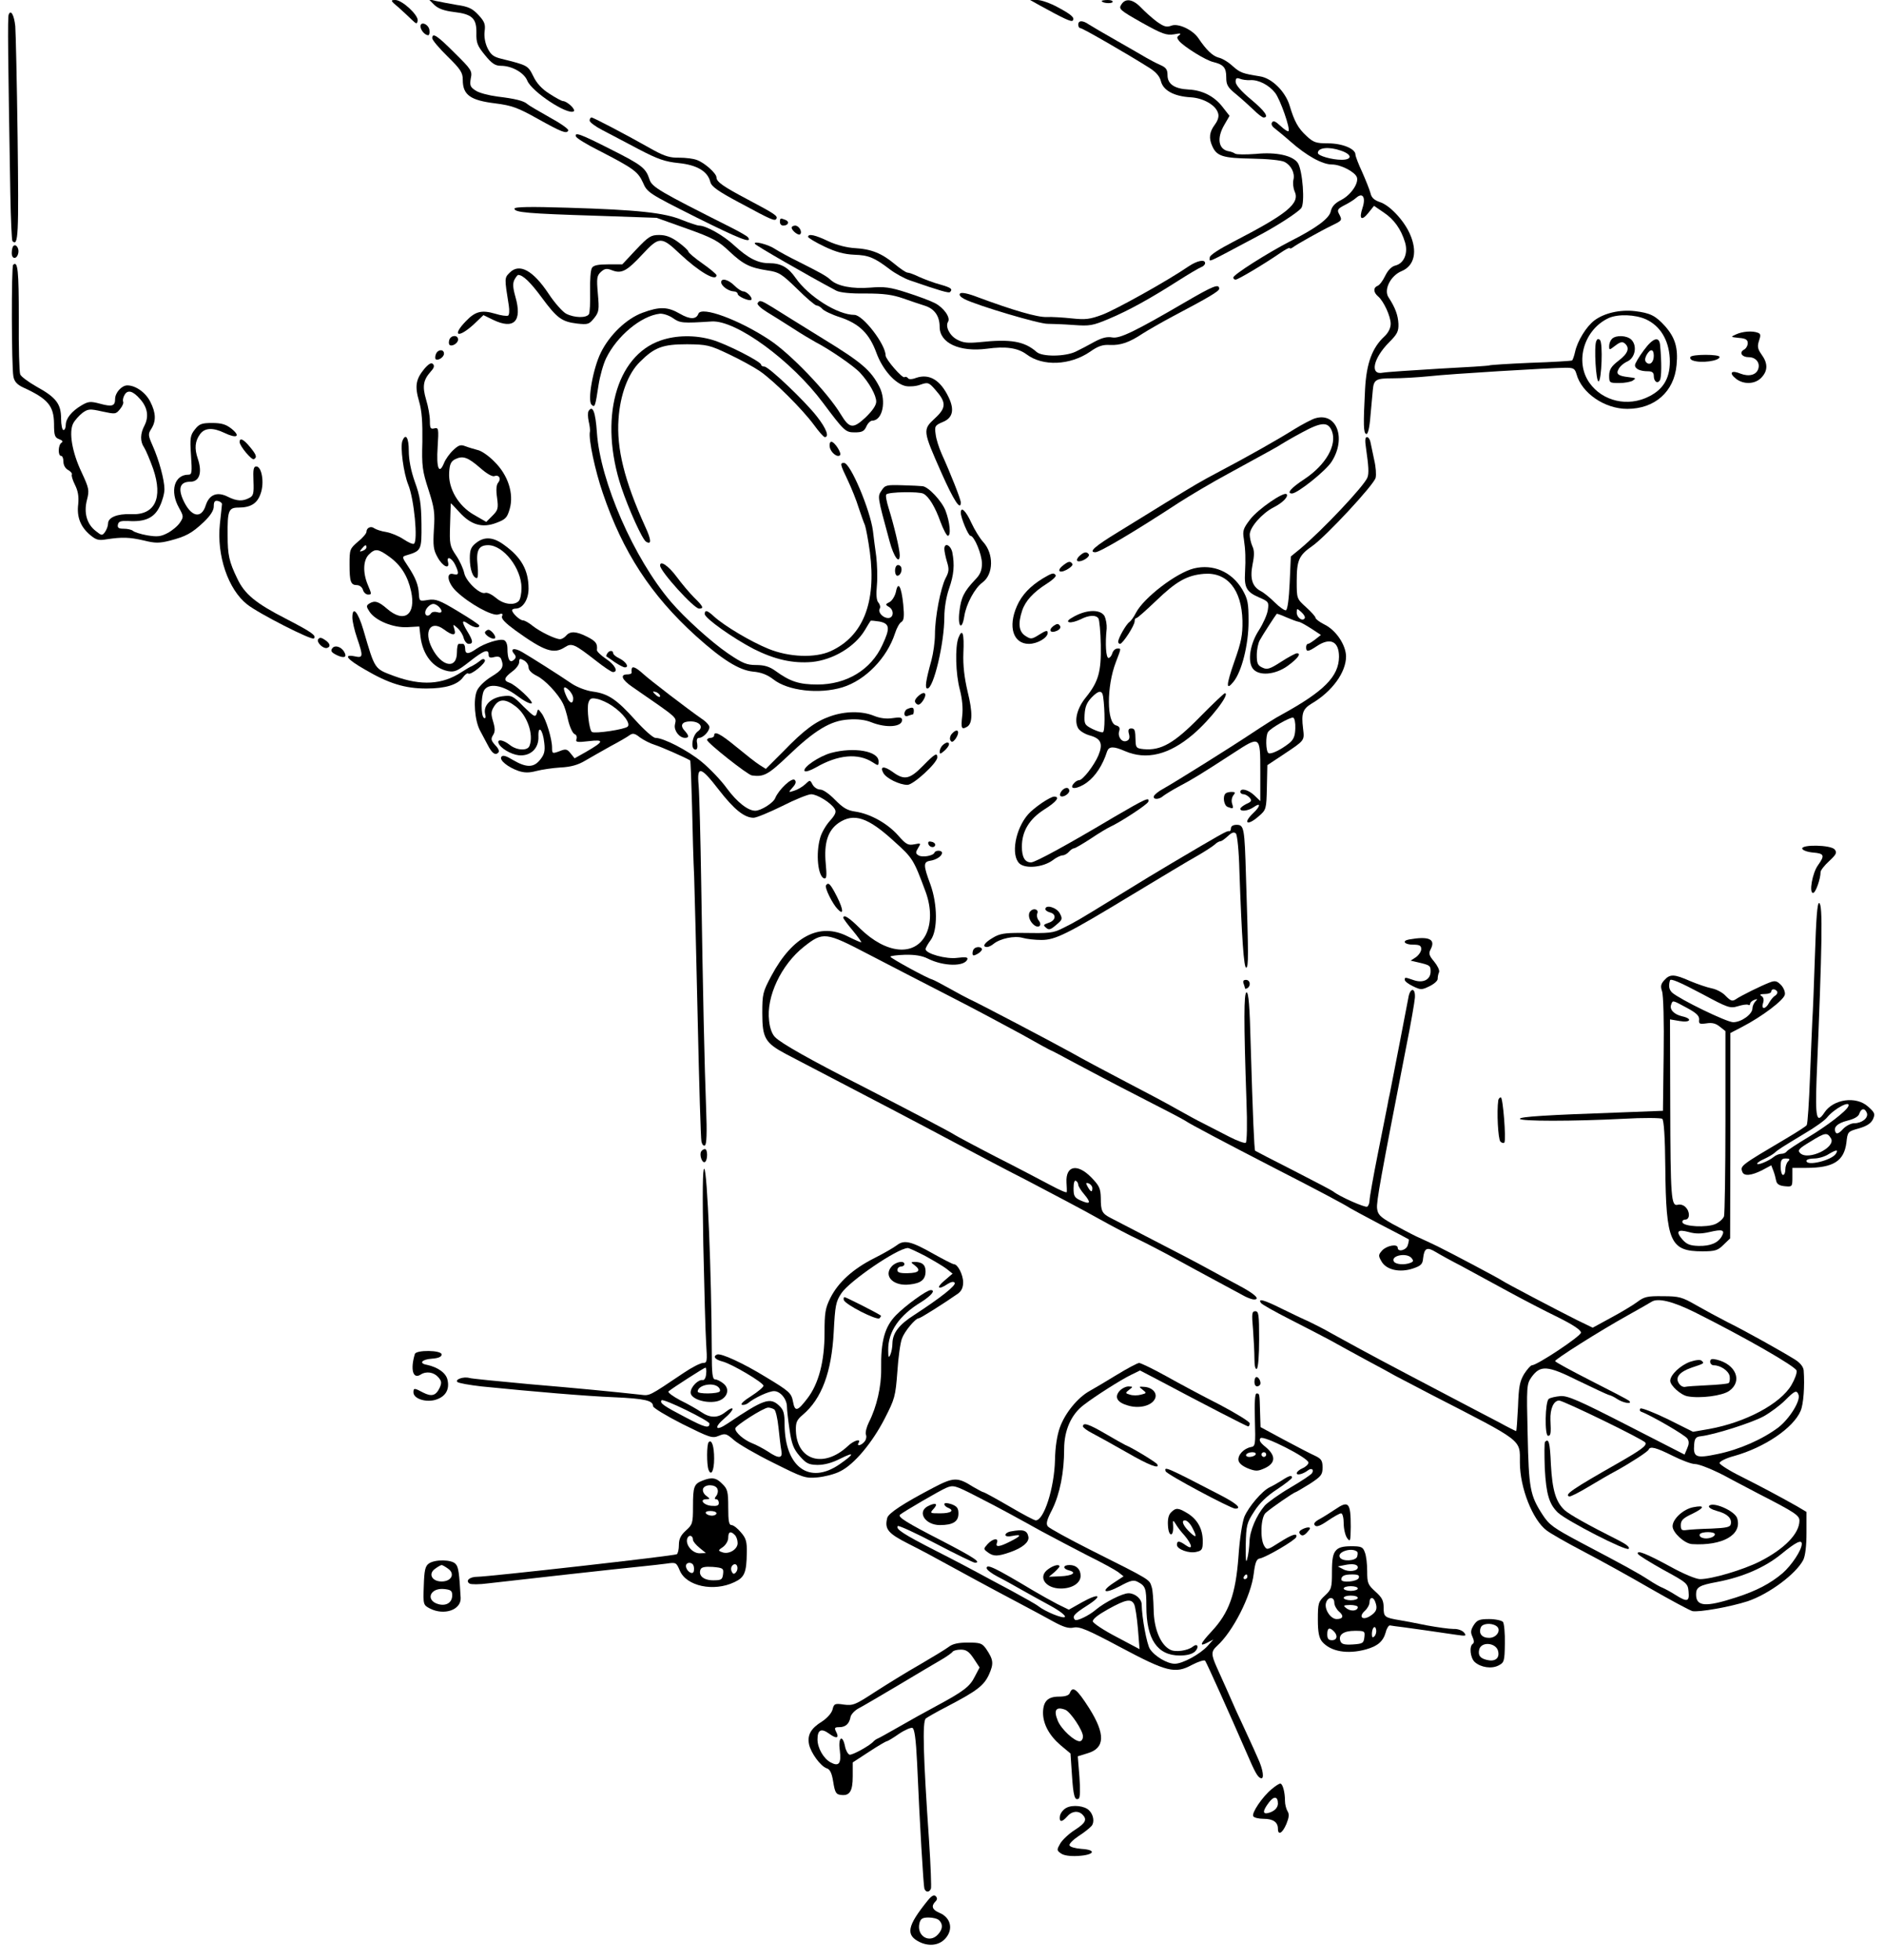 <?xml version="1.0" standalone="no"?>
<!DOCTYPE svg PUBLIC "-//W3C//DTD SVG 20010904//EN"
 "http://www.w3.org/TR/2001/REC-SVG-20010904/DTD/svg10.dtd">
<svg version="1.0" xmlns="http://www.w3.org/2000/svg"
 width="802pt" height="834pt" viewBox="0 0 802 834"
 preserveAspectRatio="xMidYMid meet">
<g transform="translate(0,834) scale(0.1,-0.1)"
fill="#000000" stroke="none">
<path d="M1697 8308 c20 -18 46 -42 57 -53 19 -18 21 -18 24 -3 4 23 -66 88
-95 88 -22 0 -21 -3 14 -32z"/>
<path d="M1849 8319 c17 -16 42 -25 83 -30 78 -9 97 -27 96 -89 -1 -42 4 -55
36 -94 29 -36 44 -46 68 -46 47 0 99 -29 113 -64 20 -47 170 -146 197 -130 11
7 -27 43 -46 44 -5 0 -31 14 -57 31 -32 20 -55 45 -69 75 -23 46 -24 46 -136
74 -33 8 -45 17 -59 46 -10 21 -15 49 -12 71 4 29 0 41 -26 69 -26 28 -43 36
-92 43 -33 6 -73 13 -90 17 l-30 7 24 -24z"/>
<path d="M4426 8317 c100 -55 134 -71 140 -65 11 12 -5 26 -63 57 -31 17 -70
31 -87 31 l-31 0 41 -23z"/>
<path d="M4690 8336 c0 -9 40 -13 46 -5 3 5 -6 9 -20 9 -14 0 -26 -2 -26 -4z"/>
<path d="M4773 8320 c-12 -18 -5 -24 87 -76 88 -49 105 -55 138 -50 25 5 32 4
23 -3 -12 -8 -12 -12 -2 -25 21 -25 114 -83 146 -90 44 -11 55 -24 55 -65 0
-32 6 -43 42 -72 23 -19 56 -49 74 -66 18 -18 37 -33 43 -33 25 0 5 28 -55 78
-41 34 -64 61 -64 74 0 15 4 18 18 13 9 -4 29 -7 45 -6 35 2 79 -21 105 -54
22 -28 66 -154 57 -163 -3 -3 -18 7 -34 22 -21 20 -31 24 -36 15 -5 -7 0 -17
11 -25 10 -8 41 -33 67 -56 69 -61 136 -98 177 -98 37 0 97 -31 106 -54 9 -25
-25 -75 -65 -96 -28 -14 -41 -28 -46 -49 -6 -31 -64 -73 -175 -129 -95 -49
-240 -141 -240 -153 0 -5 4 -9 10 -9 10 0 118 64 188 112 23 16 42 26 42 22 0
-3 6 -2 13 3 15 12 118 70 170 95 41 20 41 21 27 48 -9 16 -5 22 22 36 18 9
41 23 51 32 28 25 42 2 27 -43 -16 -48 -4 -57 25 -21 l24 30 41 -28 c44 -29
74 -71 91 -127 14 -46 -4 -90 -41 -99 -16 -4 -31 -19 -43 -43 -10 -21 -24 -40
-32 -43 -20 -8 -19 -28 1 -45 24 -20 54 -85 54 -117 0 -18 -10 -38 -26 -53
-53 -49 -77 -115 -83 -224 -8 -154 -7 -188 5 -192 7 -2 14 26 18 79 4 46 9 95
10 109 4 44 14 49 84 49 37 0 108 4 157 9 90 10 506 35 579 36 34 0 40 -3 47
-27 22 -81 120 -148 216 -148 117 0 200 73 210 187 7 73 -6 116 -49 165 -41
45 -63 56 -129 64 -63 7 -129 -8 -171 -39 -35 -26 -73 -88 -83 -134 -4 -18
-10 -35 -13 -37 -4 -2 -83 -7 -177 -10 -93 -4 -172 -9 -175 -11 -3 -2 -99 -8
-215 -14 -115 -7 -222 -14 -238 -17 -57 -12 -42 61 27 130 34 34 40 46 39 78
-2 37 -13 68 -43 114 -20 32 10 91 56 110 56 23 69 85 35 160 -26 58 -86 121
-127 134 -24 8 -36 19 -40 38 -4 15 -20 55 -35 89 -16 34 -29 68 -29 75 0 25
-56 48 -117 48 -51 0 -62 4 -91 31 -36 33 -52 62 -72 129 -18 60 -75 117 -126
125 -75 12 -84 15 -117 44 -18 17 -45 33 -60 36 -25 7 -51 31 -86 83 -24 35
-85 64 -114 53 -21 -8 -32 -5 -64 18 -21 16 -51 43 -67 60 -34 35 -66 40 -83
11z m935 -621 c48 -16 50 -39 3 -39 -41 0 -101 17 -101 29 0 23 47 28 98 10z
m1299 -718 c60 -28 96 -86 101 -165 4 -80 -24 -131 -88 -163 -90 -46 -198 -21
-254 58 -64 91 -22 228 83 276 40 17 111 15 158 -6z"/>
<path d="M6862 6898 c-7 -7 -12 -20 -12 -31 0 -18 1 -17 26 2 21 16 30 18 40
10 23 -19 15 -43 -26 -74 -31 -24 -39 -37 -40 -62 0 -32 1 -33 43 -33 23 0 49
5 57 10 16 11 15 11 -17 15 -44 5 -55 13 -43 34 5 11 22 26 38 33 33 16 42 66
17 92 -19 19 -66 21 -83 4z"/>
<path d="M6795 6888 c-10 -25 -1 -173 10 -171 13 4 19 163 6 176 -7 7 -12 5
-16 -5z"/>
<path d="M6998 6850 c-21 -28 -38 -57 -38 -64 0 -16 22 -26 56 -26 17 0 24 -6
24 -19 0 -25 16 -36 26 -19 7 11 8 74 1 148 -3 41 -30 33 -69 -20z m42 -24 c0
-28 -17 -43 -32 -28 -7 7 -6 17 1 31 16 28 31 27 31 -3z"/>
<path d="M37 8278 c-5 -12 -3 -176 7 -766 2 -106 6 -195 9 -198 25 -25 27 26
22 439 -3 238 -8 452 -10 476 -5 47 -19 72 -28 49z"/>
<path d="M4590 8235 c0 -8 4 -15 10 -15 9 0 203 -112 290 -167 31 -19 47 -38
52 -59 10 -39 56 -64 126 -68 54 -3 107 -33 117 -67 5 -14 0 -31 -14 -50 -23
-31 -26 -57 -10 -92 19 -42 46 -50 169 -52 66 -1 125 -7 138 -14 29 -15 45
-48 38 -76 -3 -13 -1 -35 5 -49 24 -52 -31 -96 -263 -216 -58 -30 -98 -56 -98
-65 0 -21 -26 -32 200 88 84 44 172 101 189 121 17 20 6 160 -14 192 -21 32
-92 48 -179 39 -42 -3 -81 -3 -88 1 -7 5 -19 9 -26 10 -45 7 -54 55 -20 113
l22 38 -29 37 c-35 46 -86 72 -145 75 -60 3 -90 23 -90 61 0 24 -6 33 -32 44
-18 8 -44 22 -58 30 -14 8 -70 41 -125 72 -55 31 -109 63 -120 70 -26 18 -45
18 -45 -1z"/>
<path d="M1790 8228 c0 -16 19 -38 33 -38 4 0 7 10 5 22 -3 25 -38 39 -38 16z"/>
<path d="M1840 8177 c0 -7 29 -42 65 -77 56 -55 65 -69 65 -100 0 -64 32 -87
139 -100 70 -9 95 -18 179 -65 104 -58 125 -66 131 -50 2 6 -34 31 -80 56 -46
26 -89 51 -94 56 -15 14 -52 23 -127 32 -38 5 -80 16 -94 26 -22 14 -25 22
-20 51 7 32 3 38 -69 109 -74 74 -95 88 -95 62z"/>
<path d="M2510 7827 c0 -7 24 -25 53 -40 28 -15 98 -51 154 -81 84 -44 114
-54 172 -60 78 -8 124 -35 135 -81 5 -19 33 -39 123 -87 139 -75 151 -80 158
-69 7 12 -7 21 -120 81 -106 56 -135 76 -135 95 0 17 -50 62 -83 74 -15 6 -49
10 -75 10 -38 -1 -62 6 -108 31 -126 71 -258 140 -266 140 -4 0 -8 -6 -8 -13z"/>
<path d="M2452 7759 c2 -7 46 -34 98 -60 148 -76 166 -90 187 -136 18 -42 24
-46 227 -148 185 -92 238 -113 221 -86 -2 5 -37 25 -77 45 -300 151 -333 170
-343 202 -16 49 -31 61 -166 129 -130 66 -154 74 -147 54z"/>
<path d="M2190 7452 c0 -16 57 -21 345 -30 l260 -9 129 -46 c112 -40 135 -53
181 -97 60 -56 87 -69 163 -81 48 -7 59 -14 125 -78 39 -39 77 -71 83 -71 6 0
17 -6 24 -14 6 -8 41 -25 76 -36 83 -28 125 -70 155 -152 26 -71 80 -132 125
-141 16 -3 44 -1 62 6 32 11 36 10 63 -21 48 -54 48 -77 -1 -122 -53 -49 -52
-52 28 -233 52 -117 82 -163 82 -125 0 13 -43 122 -82 208 -11 25 -23 62 -25
82 -5 34 -3 38 30 52 43 17 51 52 25 106 -35 73 -82 101 -138 82 -18 -7 -32
-7 -35 -1 -4 5 -10 7 -15 4 -9 -6 -80 76 -80 92 0 48 -97 173 -133 173 -71 0
-195 78 -250 157 -32 46 -63 63 -113 63 -48 0 -89 21 -149 76 -46 43 -120 84
-149 84 -7 0 -40 11 -73 24 -75 31 -188 43 -485 52 -160 5 -228 4 -228 -4z"/>
<path d="M3320 7395 c0 -8 6 -15 14 -15 22 0 28 17 10 24 -22 9 -24 8 -24 -9z"/>
<path d="M3370 7371 c0 -12 29 -35 36 -28 11 10 -5 37 -21 37 -8 0 -15 -4 -15
-9z"/>
<path d="M2708 7278 l-59 -63 -60 0 c-42 0 -63 -4 -69 -15 -6 -8 -9 -53 -8
-100 1 -47 -1 -91 -5 -97 -11 -17 -62 -16 -97 2 -15 8 -49 46 -74 84 -67 101
-125 132 -166 91 -23 -23 -23 -22 -4 -141 3 -20 2 -39 -3 -42 -5 -3 -30 0 -55
8 -58 17 -85 10 -125 -32 -61 -63 -33 -74 33 -14 l42 40 41 -20 c89 -43 125
-6 95 98 -11 39 -12 57 -4 73 6 11 13 20 16 20 20 0 52 -31 100 -96 65 -88 85
-103 151 -111 46 -5 51 -3 72 23 21 26 22 36 16 104 -6 67 -4 77 13 93 16 14
24 16 47 7 41 -16 63 -4 130 68 71 76 80 77 159 2 82 -77 156 -120 156 -91 0
4 -27 27 -60 50 -33 23 -60 46 -60 51 0 4 -19 22 -42 39 -30 22 -53 31 -82 31
-35 0 -45 -6 -98 -62z"/>
<path d="M3440 7332 c0 -4 31 -23 69 -41 50 -24 85 -33 128 -35 61 -2 85 -12
152 -63 24 -18 61 -38 84 -46 130 -45 166 -55 171 -50 13 13 4 19 -41 32 -27
7 -66 22 -89 32 -22 11 -45 19 -51 19 -6 0 -30 16 -54 36 -55 46 -100 64 -169
68 -35 2 -78 13 -113 29 -56 27 -87 34 -87 19z"/>
<path d="M3214 7302 c5 -8 222 -133 346 -199 16 -8 60 -13 125 -12 77 0 114
-5 160 -21 33 -12 74 -25 92 -31 41 -13 63 -44 63 -90 0 -69 85 -108 201 -93
80 11 131 4 169 -24 69 -52 185 -47 270 11 34 24 54 31 85 29 46 -2 83 11 140
49 22 14 81 48 130 74 150 79 195 106 195 116 0 23 -25 13 -145 -57 -211 -123
-278 -156 -310 -150 -22 4 -43 -1 -75 -18 -25 -14 -61 -33 -80 -42 -45 -22
-143 -23 -167 -2 -52 46 -111 56 -242 42 -52 -5 -71 -3 -97 11 -32 17 -51 56
-38 76 11 18 -19 60 -56 79 -19 10 -73 30 -120 45 -71 23 -96 26 -156 21 -75
-6 -138 6 -167 32 -20 18 -38 28 -137 78 -41 20 -86 45 -100 54 -29 20 -96 37
-86 22z"/>
<path d="M57 7293 c-4 -3 -7 -17 -7 -30 0 -28 23 -27 28 1 4 20 -11 40 -21 29z"/>
<path d="M5059 7206 c-89 -61 -310 -184 -366 -205 -54 -20 -72 -22 -130 -16
-38 4 -86 7 -108 6 -38 -2 -144 29 -292 84 -41 16 -70 22 -76 16 -6 -6 2 -15
19 -24 56 -28 319 -106 354 -105 19 0 69 -2 110 -5 69 -5 81 -3 150 26 86 36
179 88 295 162 44 28 88 54 98 58 9 3 17 11 17 17 0 18 -34 11 -71 -14z"/>
<path d="M56 7213 c-8 -8 -7 -435 1 -475 4 -22 16 -35 42 -47 105 -48 130 -78
131 -154 0 -50 3 -59 22 -66 14 -5 17 -10 10 -15 -15 -9 -16 -56 -2 -56 6 0
10 -11 10 -25 0 -14 8 -29 20 -35 11 -6 18 -15 16 -19 -3 -4 3 -24 13 -44 13
-26 17 -49 14 -82 -7 -55 10 -97 50 -131 26 -22 37 -25 71 -19 66 10 97 9 158
-5 48 -12 66 -12 110 -1 69 18 94 31 146 80 28 27 42 49 42 66 0 20 4 26 18
23 9 -2 17 -8 17 -13 -1 -6 -4 -44 -9 -85 -14 -134 35 -278 116 -342 49 -39
275 -154 284 -145 13 12 -11 28 -119 84 -129 66 -176 105 -207 171 -35 72 -41
101 -41 184 -1 105 4 118 46 118 53 0 81 18 95 61 16 46 4 114 -19 114 -12 0
-14 -14 -12 -62 2 -53 0 -63 -18 -72 -28 -15 -53 -14 -91 5 -45 23 -79 10 -94
-36 -19 -61 -64 -50 -97 24 -22 50 -11 76 31 76 39 0 52 39 32 98 -15 44 -12
75 10 105 20 27 55 28 103 5 54 -26 71 -15 30 18 -23 18 -42 24 -82 24 -44 0
-55 -4 -73 -27 -20 -25 -22 -36 -17 -110 5 -74 4 -83 -11 -83 -60 0 -80 -70
-40 -141 20 -36 20 -39 4 -63 -9 -14 -33 -34 -52 -44 -30 -16 -45 -17 -88 -10
-28 5 -55 14 -60 19 -6 5 -23 9 -39 9 -22 0 -28 4 -25 18 3 13 12 16 43 15 72
-5 111 13 134 60 12 24 21 57 21 75 0 40 -23 124 -50 185 -20 45 -20 50 -6 72
21 33 20 68 -4 115 -20 40 -63 70 -98 70 -24 0 -52 -31 -52 -58 0 -30 -13 -34
-64 -20 -41 11 -50 10 -79 -7 -42 -25 -66 -55 -67 -82 0 -13 -4 -23 -10 -23
-5 0 -10 22 -10 49 0 62 -21 90 -105 136 -35 20 -66 43 -69 52 -4 9 -7 117 -6
239 0 202 -4 246 -24 227z m541 -572 c31 -35 37 -73 19 -110 -20 -37 -20 -70
-2 -96 7 -11 24 -51 38 -90 43 -126 7 -199 -96 -193 -57 2 -96 -14 -96 -40 0
-10 -6 -26 -13 -36 -12 -16 -14 -16 -39 4 -38 29 -52 77 -38 132 11 42 9 50
-23 119 -40 84 -55 171 -35 208 7 13 25 33 39 44 24 17 31 18 84 6 56 -12 58
-12 76 10 11 13 16 27 13 32 -2 5 0 18 6 28 13 24 36 18 67 -18z"/>
<path d="M3070 7139 c0 -16 31 -38 53 -39 9 0 17 -5 17 -10 0 -12 50 -33 58
-26 8 8 -19 36 -34 36 -7 0 -24 11 -38 25 -26 26 -56 33 -56 14z"/>
<path d="M3225 7050 c-3 -6 14 -22 40 -38 25 -15 74 -46 110 -69 35 -23 79
-49 97 -59 60 -31 162 -101 189 -130 39 -42 69 -96 69 -123 0 -16 -16 -39 -46
-68 -53 -49 -68 -47 -105 14 -56 93 -214 258 -304 317 -130 86 -289 144 -302
111 -9 -25 -36 -25 -79 0 -52 30 -86 31 -159 4 -68 -25 -140 -94 -177 -169
-33 -66 -58 -204 -40 -222 14 -14 16 -9 30 84 6 38 20 88 32 113 46 95 149
181 229 190 14 1 39 -7 56 -19 30 -21 40 -22 165 -14 104 6 340 -167 474 -347
90 -120 95 -125 135 -125 31 0 40 5 49 25 6 14 18 25 25 25 44 0 61 83 31 143
-37 72 -76 105 -241 206 -92 57 -189 117 -214 133 -51 31 -55 32 -64 18z"/>
<path d="M7390 6917 c-24 -11 -24 -11 13 -15 28 -2 37 -8 37 -22 0 -11 -7 -23
-16 -28 -22 -12 -9 -32 20 -32 30 0 49 -23 41 -49 -8 -27 -40 -35 -76 -21 -38
16 -51 4 -20 -21 32 -26 82 -25 109 4 28 29 28 61 1 98 -17 24 -19 35 -11 59
8 23 7 30 -5 34 -23 9 -65 6 -93 -7z"/>
<path d="M1913 6895 c-3 -9 -3 -18 0 -22 10 -10 37 6 37 22 0 20 -29 20 -37 0z"/>
<path d="M2812 6891 c-191 -66 -263 -336 -167 -625 32 -95 89 -221 105 -231
24 -15 23 7 -3 63 -89 196 -123 334 -114 459 7 104 41 194 91 243 62 62 97 75
201 75 84 -1 95 -3 177 -42 47 -22 107 -55 132 -72 60 -41 182 -163 230 -228
21 -29 42 -53 47 -53 20 0 7 36 -33 87 -51 66 -206 213 -224 213 -8 0 -14 4
-14 8 0 13 -149 89 -209 106 -72 21 -153 20 -219 -3z"/>
<path d="M1856 6834 c-4 -9 -4 -19 -2 -22 10 -9 36 8 36 23 0 20 -26 19 -34
-1z"/>
<path d="M7196 6821 c-3 -5 1 -12 10 -15 34 -13 114 -2 114 15 0 12 -117 12
-124 0z"/>
<path d="M1806 6770 c-36 -44 -41 -73 -22 -138 12 -41 15 -89 14 -172 -3 -103
0 -124 26 -204 25 -77 28 -99 23 -170 -4 -69 -2 -86 16 -118 22 -40 53 -53 44
-19 -7 28 18 16 32 -15 16 -35 14 -43 -9 -37 -33 9 -25 -38 13 -74 56 -53 153
-106 178 -98 17 6 21 4 16 -8 -4 -10 15 -29 56 -59 125 -90 164 -103 212 -72
29 19 41 13 131 -57 34 -27 67 -49 73 -49 25 0 9 31 -29 56 -22 15 -40 32 -39
38 3 27 -4 37 -41 56 -47 24 -73 25 -90 5 -7 -8 -18 -15 -26 -15 -20 0 -86 32
-117 57 -16 13 -34 23 -41 23 -13 0 -46 31 -46 43 0 4 7 7 15 7 30 0 55 38 55
85 0 78 -30 133 -104 186 -46 34 -84 37 -120 8 -21 -17 -26 -29 -26 -65 0 -46
13 -84 30 -84 5 0 6 25 3 55 -7 63 5 85 45 85 65 0 142 -99 142 -182 0 -24 -5
-49 -12 -56 -20 -20 -65 -14 -97 14 -17 14 -37 24 -45 21 -22 -9 -83 49 -90
85 -4 18 -19 52 -35 75 -26 39 -28 47 -25 130 1 48 3 89 3 91 1 1 17 -16 37
-38 49 -54 97 -68 157 -45 40 15 46 22 57 60 18 64 -7 143 -65 200 -24 25 -56
47 -72 50 -15 4 -39 11 -52 16 -20 8 -29 5 -52 -17 -15 -14 -33 -39 -39 -55
-21 -51 -33 -21 -27 68 5 80 4 84 -14 80 -16 -4 -19 0 -19 32 0 21 -7 61 -16
90 -17 57 -12 84 19 119 14 15 18 25 10 33 -7 7 -18 1 -37 -21z m239 -422 c26
-23 51 -38 60 -34 19 7 30 -11 15 -29 -7 -8 -9 -31 -4 -63 6 -46 4 -53 -20
-77 l-26 -26 -52 30 c-67 38 -110 112 -106 180 2 36 8 48 26 57 33 16 54 8
107 -38z"/>
<path d="M2505 6590 c-3 -6 -3 -25 1 -43 4 -17 7 -38 5 -45 -6 -32 22 -164 55
-260 85 -251 205 -435 396 -608 112 -101 184 -146 243 -152 35 -3 61 -13 87
-33 62 -49 195 -64 294 -34 98 30 190 125 224 230 7 22 19 44 27 48 11 7 13
23 8 75 -8 77 -22 101 -31 54 -4 -18 -16 -38 -27 -44 -18 -9 -19 -11 -4 -20
24 -13 22 -48 -2 -48 -23 0 -45 25 -36 40 4 6 1 18 -6 26 -8 9 -10 34 -6 75 3
33 1 88 -3 122 -5 34 -11 83 -14 108 -12 90 -96 289 -123 289 -18 0 -17 -5 16
-74 16 -34 37 -86 46 -116 10 -30 22 -64 27 -75 4 -11 14 -63 21 -115 28 -214
-29 -358 -167 -421 -66 -30 -177 -26 -265 10 -74 30 -187 97 -232 138 -28 26
-39 29 -39 10 0 -18 122 -104 209 -149 90 -45 166 -62 248 -55 89 9 182 64
225 136 12 20 22 37 24 39 1 2 18 0 38 -3 44 -9 46 -28 12 -100 -48 -105 -152
-168 -276 -168 -79 0 -117 13 -179 58 -25 18 -47 25 -82 25 -40 0 -58 7 -121
50 -70 48 -182 149 -242 219 -158 185 -301 513 -315 720 -6 88 -18 120 -36 91z"/>
<path d="M5599 6560 c-14 -4 -54 -25 -90 -47 -70 -44 -201 -118 -319 -180 -83
-44 -96 -52 -232 -135 -51 -32 -140 -86 -198 -122 -100 -61 -128 -86 -97 -86
19 0 169 89 357 212 47 30 141 86 210 123 183 100 214 117 225 125 6 4 45 27
88 50 83 45 111 46 127 5 22 -59 -26 -143 -116 -203 -58 -38 -79 -62 -54 -62
23 0 145 97 169 136 63 99 21 211 -70 184z"/>
<path d="M1713 6464 c-10 -26 5 -138 25 -187 25 -61 42 -240 24 -251 -5 -3
-24 6 -44 19 -19 13 -52 27 -74 31 -21 3 -44 11 -51 16 -14 11 -33 2 -33 -15
0 -7 -16 -26 -36 -42 -35 -30 -36 -33 -36 -97 0 -74 5 -88 32 -88 10 0 22 -9
25 -20 3 -11 13 -20 21 -20 17 0 17 0 -1 43 -21 51 -19 103 5 127 27 27 40 25
87 -9 50 -36 79 -83 93 -147 22 -101 -30 -138 -103 -74 -36 31 -52 36 -76 21
-12 -8 -12 -13 2 -34 25 -38 100 -69 161 -66 l51 3 5 -44 c10 -78 54 -133 117
-146 28 -5 40 0 91 40 62 49 82 56 82 30 0 -12 6 -15 24 -10 17 4 26 1 30 -10
12 -32 5 -45 -43 -74 -29 -18 -54 -43 -61 -60 -16 -38 -9 -126 13 -168 9 -17
24 -45 33 -62 18 -35 32 -46 45 -33 6 6 1 18 -13 32 -18 20 -19 27 -9 43 9 14
9 28 0 58 -10 33 -9 43 5 65 21 32 48 32 91 -1 49 -37 78 -120 59 -168 -8 -22
-54 -20 -84 4 -28 22 -54 26 -48 8 7 -21 52 -48 86 -52 50 -5 86 29 84 79 -2
53 19 31 25 -27 4 -34 0 -49 -17 -70 -27 -35 -58 -36 -115 -3 -31 19 -45 23
-51 14 -9 -14 28 -44 74 -60 25 -8 45 -8 75 0 23 6 70 13 103 15 44 2 75 11
105 29 24 14 73 42 109 62 36 19 72 40 81 47 13 9 22 7 43 -10 15 -11 44 -26
64 -32 28 -9 126 -52 150 -66 2 -1 5 -89 8 -195 2 -107 6 -242 9 -300 2 -59 9
-331 15 -605 6 -275 13 -509 16 -522 3 -13 9 -20 15 -16 7 4 9 54 5 153 -7
183 -14 502 -21 961 -3 195 -8 383 -11 418 -8 85 8 82 86 -19 65 -84 109 -119
148 -119 12 0 67 23 122 50 55 28 110 50 123 50 26 0 84 -36 100 -62 8 -13 4
-24 -21 -52 -17 -19 -36 -52 -41 -73 -19 -67 -9 -162 17 -171 11 -3 12 11 7
64 -8 87 9 140 55 172 65 44 125 24 237 -79 79 -71 82 -76 134 -216 24 -67 24
-133 0 -181 -48 -93 -168 -82 -279 26 -47 47 -72 63 -72 46 0 -3 18 -28 41
-55 22 -27 38 -49 35 -49 -4 0 -29 11 -57 25 -119 61 -235 1 -325 -167 -37
-69 -39 -78 -39 -160 0 -105 12 -126 100 -173 109 -57 308 -161 450 -235 77
-40 197 -104 267 -141 69 -37 211 -112 315 -165 103 -54 238 -125 298 -159 61
-34 137 -74 170 -89 33 -16 107 -54 165 -86 98 -54 233 -126 290 -157 14 -7
31 -13 38 -13 29 0 3 24 -63 59 -39 21 -99 53 -135 73 -36 20 -137 73 -225
118 -88 46 -172 89 -187 97 -37 19 -42 29 -42 85 -1 41 -6 52 -41 88 -59 60
-109 50 -105 -22 1 -18 2 -36 1 -41 -1 -4 -31 9 -68 29 -38 20 -142 75 -233
121 -91 47 -169 89 -175 93 -12 9 -185 100 -405 213 -211 107 -336 178 -360
203 -13 12 -23 39 -26 70 -13 103 52 239 148 315 82 65 93 63 275 -32 87 -45
241 -125 343 -177 102 -52 240 -126 308 -163 67 -38 124 -69 126 -69 2 0 45
-23 97 -51 52 -28 177 -94 279 -146 102 -52 190 -98 195 -102 14 -11 181 -99
375 -199 186 -95 310 -161 325 -172 6 -4 64 -35 130 -70 66 -34 121 -63 122
-64 1 -1 0 -12 -4 -24 -5 -22 -43 -32 -43 -12 0 18 -46 10 -66 -11 -17 -19
-17 -23 -3 -47 20 -36 78 -49 134 -30 33 11 41 18 43 43 5 44 16 50 54 27 18
-11 67 -38 108 -59 41 -22 129 -70 195 -106 66 -36 164 -87 218 -113 64 -32
97 -54 97 -65 0 -15 -187 -139 -209 -139 -5 0 -20 -17 -33 -37 -19 -32 -23
-55 -26 -140 -3 -57 -6 -103 -8 -103 -2 0 -36 17 -76 39 -40 21 -127 66 -193
101 -301 158 -354 186 -510 272 -38 22 -86 46 -105 55 -19 8 -71 33 -114 54
-76 38 -103 45 -88 24 4 -6 59 -37 122 -69 63 -32 140 -72 170 -88 30 -17 100
-55 155 -85 55 -29 111 -60 125 -68 14 -7 84 -44 155 -81 393 -202 375 -188
375 -288 0 -107 54 -244 114 -289 17 -13 87 -53 156 -89 69 -36 196 -106 282
-156 87 -50 169 -94 182 -98 27 -6 162 18 236 42 91 31 204 115 236 175 9 18
14 60 14 117 l0 88 -42 25 c-84 47 -144 79 -235 125 -51 25 -93 52 -93 58 0 7
28 21 62 30 129 36 252 119 283 192 12 27 18 105 13 173 -2 15 -15 32 -38 46
-58 36 -210 121 -285 158 -39 20 -100 53 -135 73 -59 34 -72 38 -141 38 -66 1
-80 -2 -110 -25 -19 -14 -69 -44 -112 -67 l-77 -42 -68 33 c-82 41 -303 157
-317 167 -14 10 -220 119 -275 146 -25 12 -65 31 -90 42 -25 12 -72 37 -105
55 -51 29 -60 39 -63 65 -3 28 14 123 124 687 20 99 36 193 37 209 3 45 -21
44 -28 -1 -6 -33 -63 -327 -79 -408 -4 -16 -8 -39 -10 -50 -2 -11 -20 -102
-40 -201 -20 -100 -36 -191 -36 -202 0 -12 -5 -24 -10 -27 -9 -5 -118 43 -145
65 -5 4 -81 44 -169 89 -87 44 -160 82 -163 84 -4 5 -10 148 -19 450 -4 163
-9 227 -18 224 -11 -4 -12 -117 0 -463 4 -100 2 -174 -3 -177 -5 -3 -36 8 -69
25 -32 16 -81 42 -109 56 -27 13 -79 42 -115 62 -36 21 -132 72 -215 115 -82
43 -188 99 -235 126 -85 47 -397 211 -435 228 -11 5 -48 25 -82 44 -34 19 -68
37 -75 39 -21 5 -178 91 -178 97 0 3 28 7 62 8 42 1 73 -4 97 -16 67 -34 158
-35 169 -3 3 9 -9 10 -42 6 -48 -7 -136 18 -136 37 0 5 10 23 22 39 30 41 29
151 -1 235 -31 83 -31 97 -2 102 27 4 51 20 51 34 0 11 -27 12 -32 1 -5 -14
-52 -22 -68 -12 -13 8 -13 13 -2 31 13 21 13 22 -16 16 -26 -5 -35 -1 -68 37
-46 52 -118 92 -181 102 -37 5 -54 16 -88 50 -24 25 -51 44 -63 44 -12 0 -26
9 -33 21 -11 21 -11 21 -32 1 -12 -11 -33 -23 -47 -27 -25 -8 -25 -8 -6 14 14
15 16 25 9 32 -12 12 -68 -41 -83 -77 -8 -21 -61 -54 -85 -54 -31 0 -77 36
-120 94 -25 35 -74 86 -108 114 -61 50 -163 102 -197 102 -10 0 -48 34 -85 75
-80 89 -116 113 -181 122 -26 3 -66 18 -89 33 -60 41 -176 114 -212 135 -34
20 -54 15 -34 -8 9 -11 8 -17 -3 -26 -16 -14 -26 4 -26 50 0 17 -6 32 -15 35
-18 7 -82 -13 -117 -37 -34 -24 -48 -24 -48 1 0 11 -4 20 -10 20 -5 0 -13 0
-17 0 -5 0 -8 -17 -8 -36 0 -74 -65 -62 -106 18 -37 72 -6 121 50 80 39 -29
54 -28 45 1 -7 22 -6 22 14 4 11 -10 23 -29 26 -43 4 -13 13 -24 21 -24 20 0
19 13 -5 52 -26 43 -25 53 2 34 24 -17 48 -21 48 -8 0 4 -41 31 -91 61 -78 47
-94 53 -127 48 -36 -6 -37 -6 -39 26 -2 38 -14 69 -48 120 -23 34 -24 38 -8
43 67 20 68 21 67 135 -1 85 -6 118 -28 178 -17 48 -26 95 -26 133 0 55 -13
77 -27 42z m-153 -453 c0 -5 -7 -12 -16 -15 -14 -5 -15 -4 -4 9 14 17 20 19
20 6z m308 -253 c18 -18 14 -30 -7 -23 -11 3 -22 1 -26 -5 -9 -14 -25 -13 -25
3 0 16 20 37 35 37 6 0 16 -5 23 -12z m382 -258 c0 -12 13 -25 35 -36 34 -16
91 -76 112 -119 6 -11 16 -43 22 -72 7 -28 19 -54 27 -57 8 -3 11 -12 8 -21
-5 -13 2 -15 52 -9 68 8 66 -1 -12 -46 l-48 -27 -17 21 c-15 19 -21 20 -48 9
-30 -11 -31 -10 -31 16 0 37 -26 122 -45 146 -15 20 -15 20 -20 0 -6 -19 -11
-16 -56 28 -46 47 -51 49 -91 44 -49 -7 -81 -39 -73 -75 4 -15 2 -21 -5 -17
-13 8 -13 91 0 116 19 34 78 25 140 -21 29 -22 57 -37 63 -33 10 6 -67 79 -95
88 -26 9 -22 21 12 47 17 12 30 30 30 40 0 16 3 17 20 8 11 -6 20 -19 20 -30z
m190 -132 c0 -26 -15 -22 -28 7 -18 39 -14 50 8 30 11 -10 20 -26 20 -37z
m165 -31 c49 -33 80 -76 67 -89 -12 -12 -139 -31 -152 -23 -12 7 -23 101 -15
125 6 18 12 21 36 16 16 -3 45 -16 64 -29z m1985 -2039 c0 -5 11 -24 25 -40
31 -37 27 -45 -14 -27 -27 12 -31 19 -31 52 0 23 4 36 10 32 6 -3 10 -11 10
-17z m60 -14 c0 -20 -7 -17 -20 6 -9 16 -8 18 5 14 8 -4 15 -12 15 -20z m1359
-298 c9 -11 8 -15 -5 -20 -25 -10 -62 -7 -70 5 -16 26 55 40 75 15z m1205
-230 c208 -104 431 -231 434 -249 2 -10 -8 -37 -22 -61 -47 -80 -195 -159
-350 -187 l-69 -12 -108 54 c-60 29 -112 49 -116 45 -4 -5 -3 -10 2 -13 44
-16 190 -101 198 -115 8 -12 7 -24 -1 -42 l-11 -26 -246 126 c-203 104 -251
125 -282 123 -21 -2 -44 -7 -50 -12 -16 -12 -18 -157 -3 -157 11 0 13 8 10 67
-2 48 14 83 37 83 18 0 360 -166 367 -179 8 -12 -18 -31 -114 -86 -197 -112
-232 -136 -210 -143 5 -2 42 17 82 41 40 24 93 55 118 68 65 36 134 81 138 90
6 16 32 9 102 -26 38 -19 80 -35 94 -35 20 0 86 -27 146 -60 8 -5 65 -34 125
-66 156 -80 175 -93 175 -115 0 -55 -63 -120 -169 -174 -72 -36 -204 -75 -254
-75 -17 0 -72 23 -126 53 -103 56 -144 72 -139 55 2 -6 51 -36 108 -68 101
-55 105 -58 108 -93 4 -43 -5 -46 -56 -14 -20 13 -45 26 -54 30 -9 3 -36 18
-60 34 -48 31 -103 61 -291 160 -114 61 -132 73 -161 118 -53 82 -58 111 -63
342 -5 204 -4 213 16 242 38 53 68 51 200 -15 64 -31 122 -58 129 -60 7 -1 24
-9 37 -18 26 -17 66 -23 50 -7 -6 5 -79 43 -162 85 -84 43 -153 80 -153 84 0
8 186 126 310 195 47 26 92 52 100 57 27 18 91 2 184 -44z m442 -351 c10 -25
-37 -101 -85 -139 -68 -51 -167 -95 -261 -114 -91 -19 -103 -14 -98 43 2 24 8
31 28 33 60 7 219 58 268 85 30 17 70 47 90 67 42 42 50 46 58 25z m14 -635
c0 -26 -43 -91 -82 -125 -52 -44 -111 -75 -198 -103 -130 -42 -170 -39 -170
13 0 31 14 39 90 53 110 21 203 62 272 118 62 51 88 64 88 44z"/>
<path d="M7195 2545 c-42 -15 -85 -56 -85 -81 0 -20 45 -61 74 -66 53 -10 148
2 177 23 58 41 29 113 -53 133 -21 5 -28 3 -28 -9 0 -8 7 -15 15 -15 29 0 63
-23 68 -46 2 -14 0 -27 -5 -30 -5 -3 -46 -7 -91 -9 -45 -2 -88 -5 -95 -7 -8
-1 -19 5 -25 15 -17 25 2 49 54 67 54 18 55 18 43 29 -5 6 -25 4 -49 -4z"/>
<path d="M6577 2204 c-3 -3 -3 -54 -1 -113 6 -111 19 -153 57 -189 39 -35 289
-164 300 -153 6 6 -8 18 -39 34 -141 71 -211 111 -233 130 -38 35 -53 85 -59
195 -4 95 -9 112 -25 96z"/>
<path d="M7275 1931 c-3 -6 12 -15 34 -21 43 -11 64 -31 59 -55 -2 -14 -18
-17 -83 -20 -44 -1 -91 -4 -105 -6 -21 -3 -25 0 -25 21 0 20 10 30 49 48 53
26 55 38 4 28 -42 -8 -88 -50 -88 -81 0 -27 51 -74 83 -76 130 -8 214 40 192
110 -10 32 -106 73 -120 52z m25 -120 c0 -13 -34 -23 -54 -15 -9 3 -13 10 -10
15 7 12 64 12 64 0z"/>
<path d="M5815 6433 c11 -77 13 -107 6 -125 -13 -35 -193 -226 -288 -305 l-38
-31 -5 -113 c-3 -66 -9 -114 -16 -116 -5 -2 -27 13 -47 33 -20 20 -47 42 -59
48 -37 19 -48 53 -36 114 8 39 8 60 -1 78 -6 14 -11 36 -11 49 0 31 52 90 100
115 40 20 66 47 57 57 -12 12 -122 -64 -155 -107 -30 -39 -33 -49 -27 -84 7
-47 8 -84 5 -142 -4 -64 7 -83 57 -105 44 -19 45 -21 40 -55 -3 -20 -20 -58
-38 -86 -38 -58 -49 -132 -26 -163 25 -33 95 -27 148 11 43 31 60 54 40 54 -6
0 -36 -16 -67 -36 -48 -31 -60 -35 -80 -25 -20 9 -24 18 -24 53 0 24 6 52 13
64 10 19 66 105 72 112 1 1 19 -5 41 -15 21 -9 45 -18 52 -19 8 -1 32 -15 54
-29 l41 -27 -24 -19 c-13 -10 -27 -19 -31 -19 -5 0 -8 -7 -8 -15 0 -20 9 -19
45 5 58 39 95 21 95 -45 -1 -84 -64 -147 -244 -246 -22 -11 -78 -47 -125 -78
-93 -62 -325 -207 -380 -238 -19 -10 -36 -24 -39 -31 -5 -16 23 -15 40 1 8 6
38 25 68 41 55 29 90 50 230 141 115 75 115 75 115 -77 l0 -127 -25 24 c-26
25 -60 33 -60 15 0 -5 6 -10 14 -10 7 0 19 -7 26 -15 10 -12 7 -17 -14 -26
-14 -7 -26 -16 -26 -21 0 -13 34 -9 58 8 30 21 28 3 -3 -26 -47 -45 -24 -56
25 -12 30 26 31 30 33 121 l2 95 65 43 c96 64 93 60 87 113 -8 64 -1 83 35
105 89 52 148 134 148 202 -1 49 -43 112 -93 136 -20 10 -37 23 -37 28 0 5
-18 25 -40 45 -40 36 -40 37 -40 110 0 90 9 111 67 151 57 40 262 260 269 290
3 13 1 46 -6 75 -6 29 -13 63 -16 76 -2 12 -9 22 -15 22 -8 0 -9 -15 -4 -47z
m-261 -724 c-9 -15 -34 3 -34 24 0 19 1 19 20 2 11 -10 17 -21 14 -26z m-40
-469 c-1 -32 -7 -47 -25 -62 -38 -30 -79 -49 -89 -43 -12 7 -13 75 -2 90 11
17 96 65 107 61 6 -2 10 -22 9 -46z"/>
<path d="M1020 6459 c0 -17 52 -79 61 -73 14 8 11 18 -17 52 -27 33 -44 41
-44 21z"/>
<path d="M3532 6439 c3 -24 33 -48 44 -36 8 8 -23 57 -37 57 -6 0 -9 -10 -7
-21z"/>
<path d="M3753 6253 c-18 -27 -19 -22 34 -217 18 -67 43 -100 43 -58 0 25 -25
129 -47 199 -9 29 -14 55 -10 59 10 11 140 13 158 3 23 -12 50 -56 73 -121 12
-32 26 -58 31 -58 14 0 9 57 -10 107 -16 41 -73 102 -98 104 -7 1 -45 3 -85 4
-68 2 -74 1 -89 -22z"/>
<path d="M4090 6158 c0 -21 32 -98 41 -98 16 0 49 -79 49 -118 0 -29 -7 -47
-29 -69 -47 -50 -60 -75 -67 -136 -8 -65 11 -83 21 -19 8 52 45 120 77 143 48
35 49 123 3 173 -14 15 -36 51 -50 81 -23 51 -45 72 -45 43z"/>
<path d="M4020 6004 c0 -9 5 -34 11 -54 10 -32 9 -43 -6 -71 -21 -42 -45 -165
-45 -239 0 -31 -7 -80 -15 -110 -24 -86 -29 -120 -17 -120 26 0 72 193 72 305
0 36 8 86 20 120 21 60 24 101 14 154 -7 32 -34 44 -34 15z"/>
<path d="M4594 5973 c-10 -10 -12 -19 -6 -21 16 -5 53 18 47 29 -9 13 -21 11
-41 -8z"/>
<path d="M4528 5936 c-31 -23 -21 -38 12 -21 17 9 28 20 25 25 -8 13 -16 12
-37 -4z"/>
<path d="M2810 5933 c1 -25 144 -183 166 -183 22 0 17 10 -21 47 -19 19 -53
59 -75 89 -35 47 -71 71 -70 47z"/>
<path d="M3817 5933 c-11 -10 -8 -43 3 -43 15 0 24 30 13 41 -5 5 -12 6 -16 2z"/>
<path d="M5082 5921 c-75 -19 -212 -124 -246 -188 -9 -18 -22 -36 -28 -40 -14
-9 -48 -69 -48 -84 0 -5 4 -9 8 -9 11 0 62 78 62 96 0 8 3 14 8 14 4 0 41 33
83 73 86 83 132 109 204 115 99 8 161 -67 164 -200 1 -60 -5 -90 -34 -172 -36
-103 -37 -128 -4 -87 35 43 64 158 64 256 0 80 -3 95 -27 137 -45 75 -124 109
-206 89z"/>
<path d="M4440 5879 c-54 -33 -90 -70 -111 -118 -39 -88 -16 -161 51 -161 36
0 80 26 80 47 0 12 -8 10 -35 -7 -33 -21 -37 -21 -60 -6 -28 18 -32 52 -14
107 14 42 48 79 105 115 24 15 41 31 38 36 -8 12 -15 10 -54 -13z"/>
<path d="M1500 5712 c0 -16 9 -55 20 -87 27 -79 26 -86 -10 -78 -50 10 -34
-12 43 -56 102 -60 171 -81 262 -81 82 0 134 16 157 49 8 11 18 18 21 15 10
-10 78 46 71 57 -4 7 -12 5 -22 -4 -10 -8 -24 -17 -32 -21 -8 -3 -28 -15 -45
-26 -82 -54 -172 -59 -287 -17 -85 32 -81 25 -131 196 -23 78 -47 105 -47 53z"/>
<path d="M4575 5718 c-28 -15 -35 -23 -23 -26 9 -2 30 4 47 12 36 19 67 20 77
4 4 -7 9 -57 10 -113 2 -114 -10 -156 -63 -222 -38 -46 -51 -99 -34 -131 6
-12 29 -26 51 -32 47 -13 56 -35 36 -84 -18 -43 -67 -106 -82 -106 -6 0 -17
-6 -23 -14 -24 -28 17 -25 57 5 35 26 66 72 85 132 8 21 27 22 75 1 92 -40
189 -16 291 71 74 63 160 175 135 175 -3 0 -52 -46 -108 -103 -108 -110 -164
-142 -238 -135 -29 3 -33 6 -34 33 -1 49 -3 55 -19 55 -11 0 -14 -7 -9 -24 4
-16 1 -25 -10 -29 -20 -8 -39 17 -32 41 5 14 1 21 -13 25 -40 10 -41 165 -1
269 24 63 23 58 6 58 -8 0 -18 -9 -21 -20 -3 -11 -11 -20 -16 -20 -11 0 -15
60 -8 125 1 17 -3 40 -9 53 -17 29 -72 29 -127 0z m121 -343 c8 -57 8 -149 -1
-151 -6 -2 -26 5 -45 14 -33 17 -35 21 -33 61 2 33 9 51 30 73 30 31 45 32 49
3z"/>
<path d="M4484 5676 c-23 -18 -12 -33 16 -20 12 6 17 14 12 21 -7 10 -12 10
-28 -1z"/>
<path d="M2065 5651 c-6 -11 33 -36 42 -27 7 7 -16 36 -28 36 -4 0 -10 -4 -14
-9z"/>
<path d="M4080 5626 c-15 -40 -12 -154 6 -221 10 -39 14 -79 10 -112 -6 -53
-3 -60 22 -45 22 15 23 60 1 149 -14 60 -20 111 -18 164 4 84 -4 108 -21 65z"/>
<path d="M1354 5619 c-7 -13 23 -42 39 -36 16 5 12 20 -10 34 -16 11 -23 11
-29 2z"/>
<path d="M1417 5584 c-12 -13 -8 -20 19 -33 31 -14 43 -7 28 17 -12 19 -36 27
-47 16z"/>
<path d="M2585 5559 c-4 -6 -5 -11 -4 -12 2 -1 18 -12 36 -25 18 -12 37 -22
43 -22 20 0 5 24 -23 38 -15 7 -27 17 -27 23 0 12 -17 12 -25 -2z"/>
<path d="M2689 5493 c-1 -5 -1 -11 0 -15 0 -5 -8 -8 -19 -8 -32 0 -23 -23 23
-54 201 -139 186 -126 180 -160 -5 -25 19 -56 43 -56 18 0 18 9 -2 31 -21 23
-10 39 25 39 40 0 58 -24 32 -42 -25 -18 -33 -78 -10 -78 7 0 9 10 7 25 -4 16
-1 25 8 25 17 0 44 28 44 46 0 7 -15 24 -34 36 -56 39 -220 164 -250 192 -29
26 -45 33 -47 19z m121 -115 c0 -6 -6 -5 -15 2 -8 7 -15 14 -15 16 0 2 7 1 15
-2 8 -4 15 -11 15 -16z"/>
<path d="M3905 5374 c-12 -13 -13 -20 -5 -28 8 -8 15 -6 26 8 26 36 10 51 -21
20z"/>
<path d="M3863 5323 c-7 -2 -13 -12 -13 -20 0 -10 6 -13 16 -9 9 3 18 6 20 6
2 0 4 7 4 15 0 15 -6 17 -27 8z"/>
<path d="M3535 5292 c-63 -22 -111 -57 -202 -151 l-73 -73 -27 17 c-16 10 -60
45 -99 77 -68 56 -94 69 -94 48 0 -5 -7 -10 -15 -10 -8 0 -15 -4 -15 -9 0 -12
173 -149 191 -151 50 -7 69 3 153 83 115 110 181 150 257 155 39 3 72 -1 99
-12 63 -25 130 -20 130 10 0 11 -9 13 -40 8 -26 -4 -53 -1 -80 10 -52 21 -122
20 -185 -2z"/>
<path d="M4050 5215 c-6 -8 -8 -20 -4 -26 5 -9 11 -7 21 6 23 33 9 51 -17 20z"/>
<path d="M4012 5168 c-7 -7 -12 -19 -12 -27 0 -11 4 -10 20 4 21 19 26 35 12
35 -4 0 -13 -5 -20 -12z"/>
<path d="M3538 5136 c-51 -14 -122 -62 -113 -77 4 -5 25 2 48 15 95 55 180 62
242 22 24 -16 25 -15 25 4 0 44 -104 62 -202 36z"/>
<path d="M3928 5080 c-56 -57 -79 -61 -128 -25 -36 26 -56 25 -40 -4 12 -23
69 -51 103 -51 25 0 127 93 127 117 0 22 -11 15 -62 -37z"/>
<path d="M4520 4975 c-7 -8 -10 -19 -6 -22 9 -9 38 8 38 22 -1 16 -18 16 -32
0z"/>
<path d="M5217 4963 c-13 -12 -7 -51 9 -57 24 -9 26 -8 19 14 -4 12 -1 27 5
35 10 12 9 15 -7 15 -11 0 -23 -3 -26 -7z"/>
<path d="M4435 4923 c-22 -15 -48 -36 -58 -48 -55 -62 -75 -175 -37 -210 26
-23 100 -16 141 14 15 12 35 21 42 21 8 0 20 7 27 15 7 8 17 15 22 15 5 0 37
19 71 41 34 23 71 45 82 50 44 20 159 95 163 107 7 22 -12 13 -144 -64 -200
-119 -337 -194 -355 -194 -26 0 -39 22 -39 67 0 65 31 117 95 158 53 33 69 55
42 55 -7 0 -30 -12 -52 -27z"/>
<path d="M5240 4815 c0 -8 -4 -14 -9 -12 -8 2 -36 -14 -239 -134 -89 -53 -106
-63 -252 -153 -143 -88 -165 -101 -216 -126 -43 -21 -52 -22 -180 -20 -67 0
-89 -3 -118 -21 -36 -21 -47 -39 -24 -39 6 0 19 6 27 13 28 23 89 36 124 26
17 -5 53 -9 80 -9 60 0 108 24 387 193 118 71 242 146 275 164 33 19 67 41 76
49 8 8 19 14 24 14 5 0 19 10 32 22 16 15 26 19 34 11 6 -6 13 -75 15 -159 10
-287 19 -414 29 -412 10 3 10 49 -1 388 -6 207 -8 220 -40 220 -15 0 -24 -6
-24 -15z"/>
<path d="M3952 4748 c5 -15 28 -18 29 -3 0 6 -7 12 -17 13 -10 3 -15 -1 -12
-10z"/>
<path d="M7672 4728 c3 -7 23 -14 46 -16 48 -4 51 -12 21 -54 -24 -33 -39
-118 -21 -118 11 0 32 60 32 89 0 7 16 28 37 47 30 28 34 36 23 49 -16 20
-144 22 -138 3z"/>
<path d="M3516 4572 c-6 -10 28 -79 50 -101 26 -28 25 -3 -3 53 -28 55 -37 64
-47 48z"/>
<path d="M7726 4273 c-4 -125 -9 -248 -11 -273 -1 -25 -6 -133 -10 -242 -4
-108 -10 -200 -14 -206 -3 -5 -42 -30 -86 -56 -196 -116 -198 -117 -188 -143
7 -19 38 -16 84 7 l39 21 9 -23 c5 -13 10 -32 12 -43 3 -14 14 -21 37 -23 31
-3 32 -2 32 37 l0 41 58 0 c117 0 162 29 172 108 5 46 6 47 53 60 34 10 51 21
60 39 10 23 8 28 -21 54 -51 46 -148 32 -186 -26 -33 -50 -39 -21 -33 144 24
575 27 743 11 748 -8 3 -13 -66 -18 -224z m142 -641 c-8 -20 -90 -83 -170
-131 -48 -29 -90 -56 -93 -62 -4 -5 -13 -9 -22 -9 -9 0 -24 -6 -32 -13 -22
-18 -71 -38 -71 -29 0 4 14 13 30 20 17 8 36 19 43 25 16 15 31 24 130 84 43
25 86 56 95 68 31 38 102 75 90 47z m79 -28 c8 -21 -21 -44 -54 -44 -13 0 -35
-11 -48 -25 -15 -17 -26 -22 -30 -15 -13 21 5 40 49 51 29 7 48 18 51 30 8 23
23 25 32 3z m-153 -108 c24 -38 -97 -97 -131 -63 -12 12 -6 19 44 49 63 39 71
40 87 14z m21 -66 c-18 -28 -125 -54 -125 -30 0 6 15 10 33 10 17 0 46 8 62
19 32 19 42 20 30 1z m-203 -32 c-7 -7 -12 -22 -12 -35 0 -13 -4 -23 -10 -23
-5 0 -10 16 -10 35 0 29 4 35 22 35 17 0 19 -3 10 -12z"/>
<path d="M4450 4471 c0 -5 9 -11 20 -14 28 -7 25 -34 -6 -44 -23 -8 -24 -10
-11 -21 12 -11 20 -8 43 12 27 22 28 26 15 50 -14 25 -61 38 -61 17z"/>
<path d="M4387 4463 c-13 -12 -7 -40 12 -57 22 -20 40 -4 22 18 -6 7 -9 21 -5
30 6 16 -16 23 -29 9z"/>
<path d="M5998 4342 c-32 -6 -19 -22 17 -22 28 0 35 -4 35 -19 0 -10 -10 -25
-22 -34 l-23 -15 30 -7 c52 -12 55 -14 55 -39 0 -35 -32 -51 -72 -37 -38 13
-38 13 -38 1 0 -6 16 -18 35 -27 33 -16 37 -16 70 0 19 9 35 23 35 31 0 8 2
21 6 29 3 8 -7 28 -21 45 -22 26 -24 35 -15 52 23 44 -8 57 -92 42z"/>
<path d="M4147 4303 c-4 -3 -7 -12 -7 -20 0 -11 5 -11 20 -3 11 6 20 15 20 20
0 11 -23 13 -33 3z"/>
<path d="M7085 4169 c-15 -16 -17 -26 -10 -47 6 -15 9 -133 7 -268 l-3 -241
-182 -7 c-314 -11 -427 -18 -427 -27 0 -11 226 -11 440 0 85 5 160 4 166 0 7
-6 12 -78 13 -206 3 -319 21 -358 158 -358 55 0 66 4 90 28 l28 27 1 437 0
437 50 26 c85 44 179 115 182 138 2 11 -6 30 -17 41 -17 17 -25 19 -48 10 -34
-13 -122 -56 -145 -72 -14 -9 -21 -6 -41 14 -13 15 -40 29 -60 33 -20 4 -61
18 -92 31 -68 30 -86 31 -110 4z m163 -60 c108 -58 117 -61 150 -51 19 6 39 9
44 6 4 -3 8 -1 8 4 0 6 8 13 18 17 14 5 15 4 5 -6 -7 -7 -13 -21 -13 -30 0
-25 -47 -59 -82 -59 -28 0 -227 97 -260 126 -13 13 -16 28 -9 52 3 9 39 -6
139 -59z m317 12 c3 -6 -1 -13 -8 -18 -8 -4 -19 -18 -26 -30 -15 -29 -35 -30
-26 -2 5 14 2 25 -6 30 -10 6 -6 9 14 9 15 0 27 5 27 10 0 13 17 13 25 1z
m-384 -70 c41 -22 53 -34 52 -50 -2 -18 1 -20 31 -16 24 4 40 0 57 -14 l24
-19 0 -384 c0 -210 -3 -392 -6 -404 -4 -11 -21 -26 -37 -33 -37 -16 -134 -11
-140 7 -2 6 3 12 12 12 20 0 21 34 1 53 -8 9 -23 13 -33 10 -28 -7 -31 27 -32
430 l-1 359 41 -7 c47 -8 56 10 11 20 -35 8 -55 29 -47 50 7 19 4 20 67 -14z
m96 -954 c55 13 67 9 53 -17 -16 -29 -48 -43 -99 -42 -37 1 -51 7 -69 27 -30
35 -21 45 27 32 28 -8 53 -8 88 0z"/>
<path d="M5294 4154 c3 -9 6 -18 6 -20 0 -3 5 -2 10 1 16 10 12 35 -6 35 -11
0 -14 -5 -10 -16z"/>
<path d="M6378 3658 c-7 -48 -1 -165 9 -176 6 -6 14 -8 17 -4 8 13 -6 192 -15
192 -5 0 -10 -6 -11 -12z"/>
<path d="M2985 3440 c-9 -14 4 -52 16 -45 12 8 12 55 0 55 -6 0 -13 -5 -16
-10z"/>
<path d="M2994 3039 c4 -184 9 -371 12 -416 5 -77 4 -83 -13 -83 -11 0 -48
-19 -82 -42 -152 -102 -144 -98 -186 -93 -109 12 -262 27 -475 45 -129 12
-243 23 -252 26 -24 7 -62 -6 -51 -17 5 -5 51 -13 103 -19 220 -22 441 -41
564 -46 132 -6 166 -14 166 -38 0 -7 56 -41 125 -76 117 -58 127 -62 155 -50
27 11 32 10 64 -18 19 -17 95 -61 168 -97 126 -63 136 -67 189 -62 30 3 74 14
96 26 59 29 136 121 189 224 43 84 46 94 54 200 4 62 13 126 20 142 11 30 57
85 71 85 7 0 107 63 167 105 15 11 22 26 22 48 0 32 -23 77 -39 77 -5 0 -44
20 -87 44 -95 54 -125 61 -156 37 -13 -10 -56 -35 -96 -55 -91 -46 -153 -102
-187 -169 -22 -44 -25 -64 -25 -150 0 -120 -25 -216 -73 -278 -42 -55 -53 -58
-61 -15 -7 38 -15 45 -116 106 -96 59 -190 102 -207 96 -20 -8 -9 -22 23 -30
39 -10 173 -89 174 -103 0 -6 -24 -26 -52 -44 -29 -18 -47 -34 -40 -37 7 -2
18 1 25 6 29 24 90 52 112 52 27 0 55 -34 55 -67 0 -12 5 -56 11 -97 9 -61 17
-82 43 -112 28 -32 38 -37 76 -38 30 0 63 9 98 27 62 31 60 20 -5 -25 -127
-87 -231 -12 -233 168 0 50 -4 64 -23 82 -39 37 -65 28 -220 -76 -52 -35 -60
-18 -12 23 43 36 45 59 2 25 -32 -25 -64 -25 -102 1 -16 11 -56 34 -89 50 -32
17 -55 34 -50 38 16 14 152 101 157 101 3 0 5 -12 3 -27 -1 -16 -8 -27 -14
-26 -19 4 -52 -29 -52 -53 0 -26 61 -47 109 -38 45 9 62 51 31 76 -12 10 -28
18 -36 18 -11 0 -14 24 -14 118 -1 325 -19 770 -32 778 -7 5 -8 -103 -4 -327z
m945 -44 c36 -20 77 -44 91 -55 l25 -20 -35 -30 c-37 -31 -26 -41 14 -14 16
10 26 11 30 5 7 -11 -59 -63 -171 -136 -66 -42 -93 -77 -94 -122 0 -15 -4 -37
-9 -48 -7 -16 -9 -11 -9 20 -1 78 47 148 142 205 42 27 61 50 39 50 -17 0
-108 -66 -148 -107 -48 -49 -65 -111 -63 -229 1 -74 -19 -161 -52 -226 -10
-20 -16 -44 -13 -53 4 -8 1 -22 -6 -30 -14 -17 -35 -21 -25 -5 12 20 -21 10
-46 -14 -102 -95 -216 -62 -221 65 -1 35 3 46 29 68 81 68 123 182 132 352 6
114 9 130 33 166 34 51 235 189 282 192 4 1 38 -15 75 -34z m-882 -557 c7 -6
10 -14 7 -19 -7 -11 -94 -12 -94 -1 0 27 62 41 87 20z m-37 -156 c0 -22 -19
-17 -99 25 -98 51 -113 62 -105 74 6 10 204 -87 204 -99z m276 60 c6 -4 14
-38 18 -77 4 -38 9 -82 12 -97 7 -35 -10 -37 -57 -5 -19 12 -50 29 -69 36 -34
14 -70 45 -70 62 0 12 121 89 140 89 8 0 20 -4 26 -8z"/>
<path d="M3796 2951 c-37 -41 7 -86 77 -77 48 5 67 21 67 56 0 28 -15 40 -48
40 -16 -1 -15 -2 1 -14 29 -22 19 -33 -28 -34 -33 -1 -45 3 -45 13 0 8 7 15
15 15 8 0 15 5 15 10 0 17 -36 11 -54 -9z"/>
<path d="M3592 2808 c6 -20 141 -88 152 -78 5 6 8 11 5 12 -21 14 -148 78
-154 78 -3 0 -5 -6 -3 -12z"/>
<path d="M5334 2683 c3 -42 6 -98 6 -125 0 -30 4 -47 10 -43 6 4 10 57 10 126
0 104 -2 119 -16 119 -15 0 -16 -10 -10 -77z"/>
<path d="M1766 2578 c-20 -66 -8 -108 24 -88 24 16 56 11 75 -10 15 -17 16
-24 7 -45 -16 -34 -34 -40 -71 -21 -37 20 -41 20 -41 1 0 -26 48 -43 90 -33
45 12 65 43 55 86 -6 29 -41 54 -88 64 -35 6 -22 23 21 26 28 2 42 8 42 18 0
19 -109 20 -114 2z"/>
<path d="M4755 2490 c-44 -27 -96 -58 -116 -69 -51 -28 -105 -94 -127 -155
-12 -33 -20 -83 -21 -139 -3 -120 -47 -257 -82 -257 -6 0 -57 27 -113 60 -57
33 -106 60 -110 60 -3 0 -23 11 -44 23 -66 42 -83 41 -169 -4 -128 -67 -190
-108 -196 -128 -12 -48 2 -66 91 -111 48 -24 121 -63 162 -86 79 -43 168 -92
310 -167 47 -25 111 -59 143 -77 44 -24 66 -31 88 -26 25 5 60 -10 197 -83
199 -106 234 -115 306 -76 27 14 52 22 56 18 6 -7 106 -230 177 -393 35 -82
47 -103 60 -107 16 -6 10 37 -12 84 -9 21 -28 63 -42 93 -14 30 -36 79 -50
108 -13 30 -32 72 -42 95 -10 23 -28 63 -40 89 -26 58 -26 70 0 94 67 60 145
213 156 307 6 48 12 63 26 65 27 5 150 77 155 91 6 19 -17 12 -72 -23 -50 -32
-53 -33 -64 -15 -19 30 -15 123 6 141 23 21 121 88 127 88 2 0 29 16 60 35 49
32 55 39 55 70 0 29 -5 37 -32 50 -18 8 -78 39 -132 68 l-100 54 -2 64 c-2 80
-2 79 -15 79 -7 0 -9 -37 -7 -112 3 -106 2 -113 -17 -116 -30 -6 -56 -33 -53
-56 2 -13 17 -25 41 -35 34 -13 42 -12 73 2 45 22 45 53 2 89 -24 19 -30 30
-22 38 13 13 204 -84 204 -104 0 -7 -11 -18 -25 -24 -14 -6 -25 -16 -25 -21 0
-11 27 -4 48 12 15 12 27 3 17 -12 -3 -6 -45 -34 -93 -62 -48 -28 -96 -63
-108 -76 -36 -42 -64 -108 -65 -154 -1 -24 -5 -57 -10 -74 -5 -20 -7 -1 -6 60
2 84 4 94 36 143 22 35 54 66 97 94 35 23 64 46 64 50 0 12 -12 9 -45 -13 -16
-10 -39 -23 -50 -28 -32 -15 -90 -83 -108 -126 -9 -24 -20 -94 -25 -170 -12
-159 -40 -238 -114 -317 -50 -54 -55 -68 -16 -47 l23 12 -24 -27 c-33 -36
-107 -76 -140 -76 -32 0 -85 31 -106 63 -13 20 -34 132 -35 189 0 24 -28 48
-56 48 -26 0 -102 -39 -139 -70 -29 -25 -81 -50 -89 -43 -13 14 -4 25 51 60
71 45 53 56 -22 14 l-55 -31 -49 24 c-27 14 -73 40 -102 57 -164 98 -199 115
-199 96 0 -7 21 -23 48 -37 26 -13 72 -39 102 -56 30 -17 86 -48 123 -68 40
-22 65 -42 60 -47 -8 -8 -82 22 -113 46 -8 7 -60 36 -115 66 -55 29 -118 63
-140 75 -22 12 -103 55 -180 94 -141 72 -174 94 -163 106 4 3 77 -30 162 -75
86 -45 160 -81 166 -81 30 0 -5 23 -142 94 -146 75 -187 100 -177 110 12 11
171 104 198 115 29 12 37 10 123 -34 51 -26 116 -60 143 -75 28 -15 91 -50
140 -77 50 -27 138 -73 196 -103 59 -29 117 -61 129 -70 l23 -18 -41 -27 c-60
-39 -41 -50 25 -15 46 25 59 28 77 18 32 -17 36 -27 36 -104 0 -140 47 -209
142 -209 31 0 53 6 65 17 19 19 11 37 -9 21 -22 -18 -76 -25 -97 -13 -41 21
-69 89 -70 170 -1 41 -4 84 -8 95 -11 35 3 27 -264 161 -91 46 -171 90 -178
98 -9 11 -6 26 18 72 33 67 51 159 51 258 0 79 30 147 83 187 49 38 158 107
201 128 l39 19 71 -37 c205 -109 384 -201 389 -201 4 0 7 6 7 13 0 7 -57 42
-127 79 -71 36 -174 91 -229 122 -56 31 -108 56 -115 56 -8 -1 -50 -23 -94
-50z m590 -340 c-3 -5 -15 -10 -26 -10 -11 0 -17 5 -14 10 3 6 15 10 26 10 11
0 17 -4 14 -10z m45 0 c0 -5 -4 -10 -10 -10 -5 0 -10 5 -10 10 0 6 5 10 10 10
6 0 10 -4 10 -10z m-80 -520 c0 -5 -5 -10 -11 -10 -5 0 -7 5 -4 10 3 6 8 10
11 10 2 0 4 -4 4 -10z m-482 -117 c5 -10 12 -57 16 -104 l7 -87 -98 52 c-54
28 -99 58 -101 66 -1 10 22 28 65 52 76 42 98 46 111 21z"/>
<path d="M5340 2460 c0 -19 11 -26 23 -14 8 8 -3 34 -14 34 -5 0 -9 -9 -9 -20z"/>
<path d="M4766 2421 c-23 -26 -11 -49 35 -62 45 -14 96 -3 113 24 16 24 -4 51
-40 55 -27 2 -28 2 -10 -12 18 -14 17 -15 -7 -21 -14 -4 -35 -4 -47 0 -20 6
-21 7 -3 21 17 13 17 13 -3 14 -11 0 -28 -8 -38 -19z"/>
<path d="M4610 2270 c0 -5 19 -19 43 -31 23 -12 88 -48 144 -80 93 -54 143
-73 129 -50 -6 9 -104 69 -136 82 -8 4 -46 25 -85 48 -70 41 -95 49 -95 31z"/>
<path d="M3017 2203 c-9 -8 -9 -96 -1 -117 11 -30 24 -5 24 47 0 52 -10 83
-23 70z"/>
<path d="M4962 2079 c4 -13 276 -158 296 -159 30 0 7 21 -60 56 -235 122 -243
125 -236 103z"/>
<path d="M2990 2039 c-36 -14 -40 -26 -40 -110 0 -71 -2 -77 -30 -102 -22 -20
-30 -36 -30 -61 0 -19 -4 -37 -9 -40 -10 -7 -803 -96 -849 -96 -33 0 -52 -17
-33 -29 6 -4 42 -4 79 1 75 9 577 65 662 73 30 3 74 8 97 11 41 6 42 5 57 -30
28 -66 144 -91 232 -49 43 20 52 40 53 125 1 47 -3 62 -25 87 -14 17 -32 31
-40 31 -11 0 -14 17 -14 75 0 67 -3 79 -25 100 -26 27 -45 30 -85 14z m64 -35
c4 -9 1 -23 -5 -30 -8 -10 -8 -14 0 -14 6 0 11 -7 11 -16 0 -11 -8 -14 -32
-12 -34 3 -52 28 -21 28 17 1 17 1 -1 15 -11 8 -16 21 -13 30 8 20 53 19 61
-1z m-4 -104 c0 -5 -9 -10 -19 -10 -11 0 -23 5 -26 10 -4 6 5 10 19 10 14 0
26 -4 26 -10z m78 -92 c7 -7 12 -22 12 -35 0 -27 -39 -50 -67 -38 -17 6 -16 8
5 22 12 9 22 26 22 39 0 26 10 30 28 12z m-178 -21 c0 -6 12 -21 28 -34 l27
-22 -27 -1 c-31 0 -62 37 -52 64 7 17 24 12 24 -7z m2 -109 c3 -7 3 -19 1 -26
-6 -16 -33 4 -33 24 0 17 26 18 32 2z m179 -31 c-7 -7 -12 -5 -17 7 -4 11 -1
21 7 27 17 11 26 -18 10 -34z m-53 -6 c-3 -23 -7 -26 -42 -26 -41 0 -64 20
-54 46 4 10 19 13 52 11 44 -4 47 -6 44 -31z"/>
<path d="M4020 1939 c0 -5 7 -12 15 -15 30 -12 14 -24 -32 -24 -45 0 -46 0
-28 20 20 22 7 27 -26 10 -46 -25 -10 -80 52 -80 56 0 79 15 79 49 0 23 -6 31
-30 40 -19 6 -30 6 -30 0z"/>
<path d="M5684 1917 c-18 -12 -46 -30 -64 -40 -24 -13 -30 -21 -22 -29 7 -7
23 -1 55 21 25 17 50 31 56 31 6 0 11 -19 11 -43 0 -24 7 -52 15 -63 13 -17
14 -13 15 48 0 104 -9 114 -66 75z"/>
<path d="M4985 1904 c-11 -11 -15 -30 -13 -58 3 -47 24 -48 22 -1 -2 27 -1 28
10 11 6 -11 23 -34 39 -51 33 -40 36 -63 5 -41 -28 20 -38 20 -38 2 0 -19 52
-38 83 -30 24 5 27 11 27 46 0 51 -22 91 -63 117 -41 25 -51 26 -72 5z m90
-64 c21 -40 19 -47 -6 -24 -31 28 -43 54 -25 54 9 0 22 -13 31 -30z"/>
<path d="M5540 1830 c-10 -6 -12 -12 -4 -20 7 -7 16 -5 29 10 14 15 15 20 4
20 -8 0 -21 -5 -29 -10z"/>
<path d="M4303 1823 c-13 -2 -23 -9 -23 -15 0 -6 12 -8 30 -4 41 8 38 0 -10
-24 -47 -24 -64 -25 -56 -5 8 22 -18 18 -40 -6 -18 -20 -18 -21 1 -35 24 -18
42 -18 96 1 51 18 80 42 77 64 -5 29 -22 34 -75 24z"/>
<path d="M5687 1742 c-13 -14 -17 -38 -17 -91 0 -68 -2 -75 -30 -101 -28 -26
-30 -33 -30 -102 0 -54 5 -78 18 -94 36 -42 107 -55 187 -33 50 14 73 34 84
73 4 17 13 30 18 29 6 -1 32 -5 59 -8 47 -6 127 -18 224 -32 41 -6 44 -5 32
10 -8 9 -27 16 -45 15 -18 0 -68 7 -112 15 -44 9 -96 19 -115 22 -66 11 -70
14 -70 54 0 30 -7 43 -35 68 -32 29 -35 36 -35 86 0 31 -4 67 -10 81 -8 23
-15 26 -58 26 -35 0 -54 -5 -65 -18z m91 -6 c2 -3 2 -12 -1 -21 -7 -18 -62
-21 -73 -3 -15 24 52 45 74 24z m2 -66 c0 -16 -39 -21 -62 -8 l-23 12 30 6
c33 7 55 3 55 -10z m4 -45 c-6 -16 -74 -22 -74 -7 0 16 13 22 46 22 26 0 32
-4 28 -15z m-4 -45 c0 -5 -13 -10 -30 -10 -16 0 -30 5 -30 10 0 6 14 10 30 10
17 0 30 -4 30 -10z m0 -40 c0 -5 -13 -10 -30 -10 -16 0 -30 5 -30 10 0 6 14
10 30 10 17 0 30 -4 30 -10z m-100 -20 c0 -11 9 -28 19 -37 23 -19 19 -33 -9
-33 -26 0 -54 43 -45 70 8 26 35 26 35 0z m174 4 c11 -29 6 -43 -20 -60 -33
-22 -53 -5 -24 21 11 10 20 26 20 37 0 22 16 24 24 2z m-74 -23 c0 -16 -28
-20 -47 -6 -17 13 -16 14 15 15 17 0 32 -4 32 -9z m71 -124 c-8 -8 -11 -5 -11
9 0 27 14 41 18 19 2 -9 -1 -22 -7 -28z m-173 21 c18 -18 14 -38 -8 -38 -15 0
-20 7 -20 25 0 27 9 32 28 13z m130 -25 c-3 -26 -7 -28 -49 -31 -36 -2 -48 1
-53 14 -10 27 13 44 61 44 42 0 44 -1 41 -27z"/>
<path d="M1825 1686 c-15 -11 -19 -29 -21 -95 -3 -80 -2 -81 26 -96 61 -31
133 -6 131 45 -6 105 -9 131 -21 144 -16 20 -89 21 -115 2z m83 -22 c30 -21
14 -54 -28 -54 -42 0 -58 33 -28 54 12 9 25 16 28 16 3 0 16 -7 28 -16z m17
-113 c0 -30 -24 -46 -57 -38 -58 15 -39 70 21 65 30 -3 36 -7 36 -27z"/>
<path d="M4463 1663 c-47 -32 -14 -83 53 -83 48 0 84 23 84 54 0 28 -18 46
-47 46 -29 0 -30 -16 -2 -23 35 -9 14 -23 -38 -25 l-48 -2 23 19 c12 11 22 22
22 25 0 11 -25 5 -47 -11z"/>
<path d="M6274 1425 c-13 -21 -15 -31 -6 -50 7 -15 8 -26 2 -30 -17 -10 -11
-61 8 -78 26 -23 72 -30 102 -14 23 12 25 18 26 92 1 44 -3 86 -8 93 -6 6 -32
12 -59 12 -41 0 -51 -4 -65 -25z m95 -4 c24 -15 4 -51 -30 -51 -31 0 -46 19
-35 45 6 16 43 20 65 6z m9 -111 c5 -28 -15 -42 -48 -34 -30 7 -39 20 -33 45
10 36 76 28 81 -11z"/>
<path d="M4039 1332 c-13 -10 -69 -44 -124 -76 -55 -31 -140 -84 -190 -116
-83 -54 -93 -59 -132 -54 -39 6 -43 4 -49 -21 -4 -15 -22 -36 -45 -51 -47 -29
-63 -57 -55 -97 8 -37 49 -93 75 -102 14 -4 22 -20 28 -58 7 -44 12 -53 31
-55 39 -6 52 15 52 79 l0 59 69 45 c38 25 72 45 76 45 3 0 27 14 51 31 25 17
51 28 58 26 9 -4 15 -46 20 -149 11 -256 27 -523 31 -535 6 -17 21 -17 28 0 2
7 -1 98 -8 202 -25 363 -29 509 -14 522 8 6 48 29 89 50 128 67 158 89 180
137 21 47 19 63 -12 109 -17 24 -25 27 -77 27 -41 0 -65 -5 -82 -18z m106 -50
l25 -38 -20 -38 c-21 -43 -47 -63 -166 -127 -45 -24 -117 -64 -160 -89 -44
-25 -83 -47 -89 -49 -5 -2 -12 -7 -15 -10 -15 -19 -94 -62 -104 -58 -7 3 -16
19 -19 36 -11 53 -30 37 -22 -18 7 -56 -4 -70 -39 -51 -30 16 -56 61 -56 98 0
41 16 49 50 24 31 -23 44 -19 29 9 -8 16 -6 19 14 19 27 0 43 15 48 45 3 10
17 26 34 35 16 8 92 53 170 99 77 46 159 95 182 108 24 14 45 29 48 34 4 5 19
9 35 9 23 0 35 -8 55 -38z"/>
<path d="M4554 1135 c-4 -10 -20 -15 -46 -15 -48 0 -67 -20 -68 -68 0 -49 27
-98 75 -139 l42 -35 6 -89 c6 -93 12 -113 29 -103 6 4 7 37 3 93 l-7 87 42 13
c74 22 76 81 7 191 -53 83 -71 97 -83 65z m-19 -71 c22 -9 75 -88 75 -113 0
-12 -6 -21 -14 -21 -23 0 -78 51 -93 87 -19 46 -8 62 32 47z"/>
<path d="M5413 726 c-40 -33 -86 -102 -78 -115 3 -6 23 -11 44 -11 40 0 61
-14 61 -42 0 -30 19 -20 36 20 11 27 13 42 5 54 -6 10 -11 30 -11 45 0 37 -10
73 -20 73 -5 0 -22 -11 -37 -24z m27 -61 c0 -17 -14 -32 -37 -39 -29 -9 -30 6
-1 44 21 28 38 26 38 -5z"/>
<path d="M4540 647 c-14 -7 -26 -23 -28 -35 -4 -27 8 -28 31 -2 19 23 47 26
65 8 21 -21 13 -36 -32 -65 -24 -15 -52 -41 -62 -57 -16 -28 -16 -30 2 -43 12
-9 39 -13 73 -11 70 4 81 26 15 30 -26 2 -49 8 -51 15 -3 6 15 24 39 40 24 15
48 35 55 43 13 16 8 48 -11 66 -18 19 -69 25 -96 11z"/>
<path d="M3949 252 c-88 -109 -95 -147 -33 -177 43 -20 87 -12 112 20 31 39
17 86 -29 105 -31 13 -36 29 -17 48 8 8 9 15 1 23 -7 7 -17 2 -34 -19z m49
-84 c17 -17 15 -38 -5 -60 -36 -40 -92 -7 -79 48 5 19 13 24 39 24 18 0 38 -5
45 -12z"/>
</g>
</svg>
